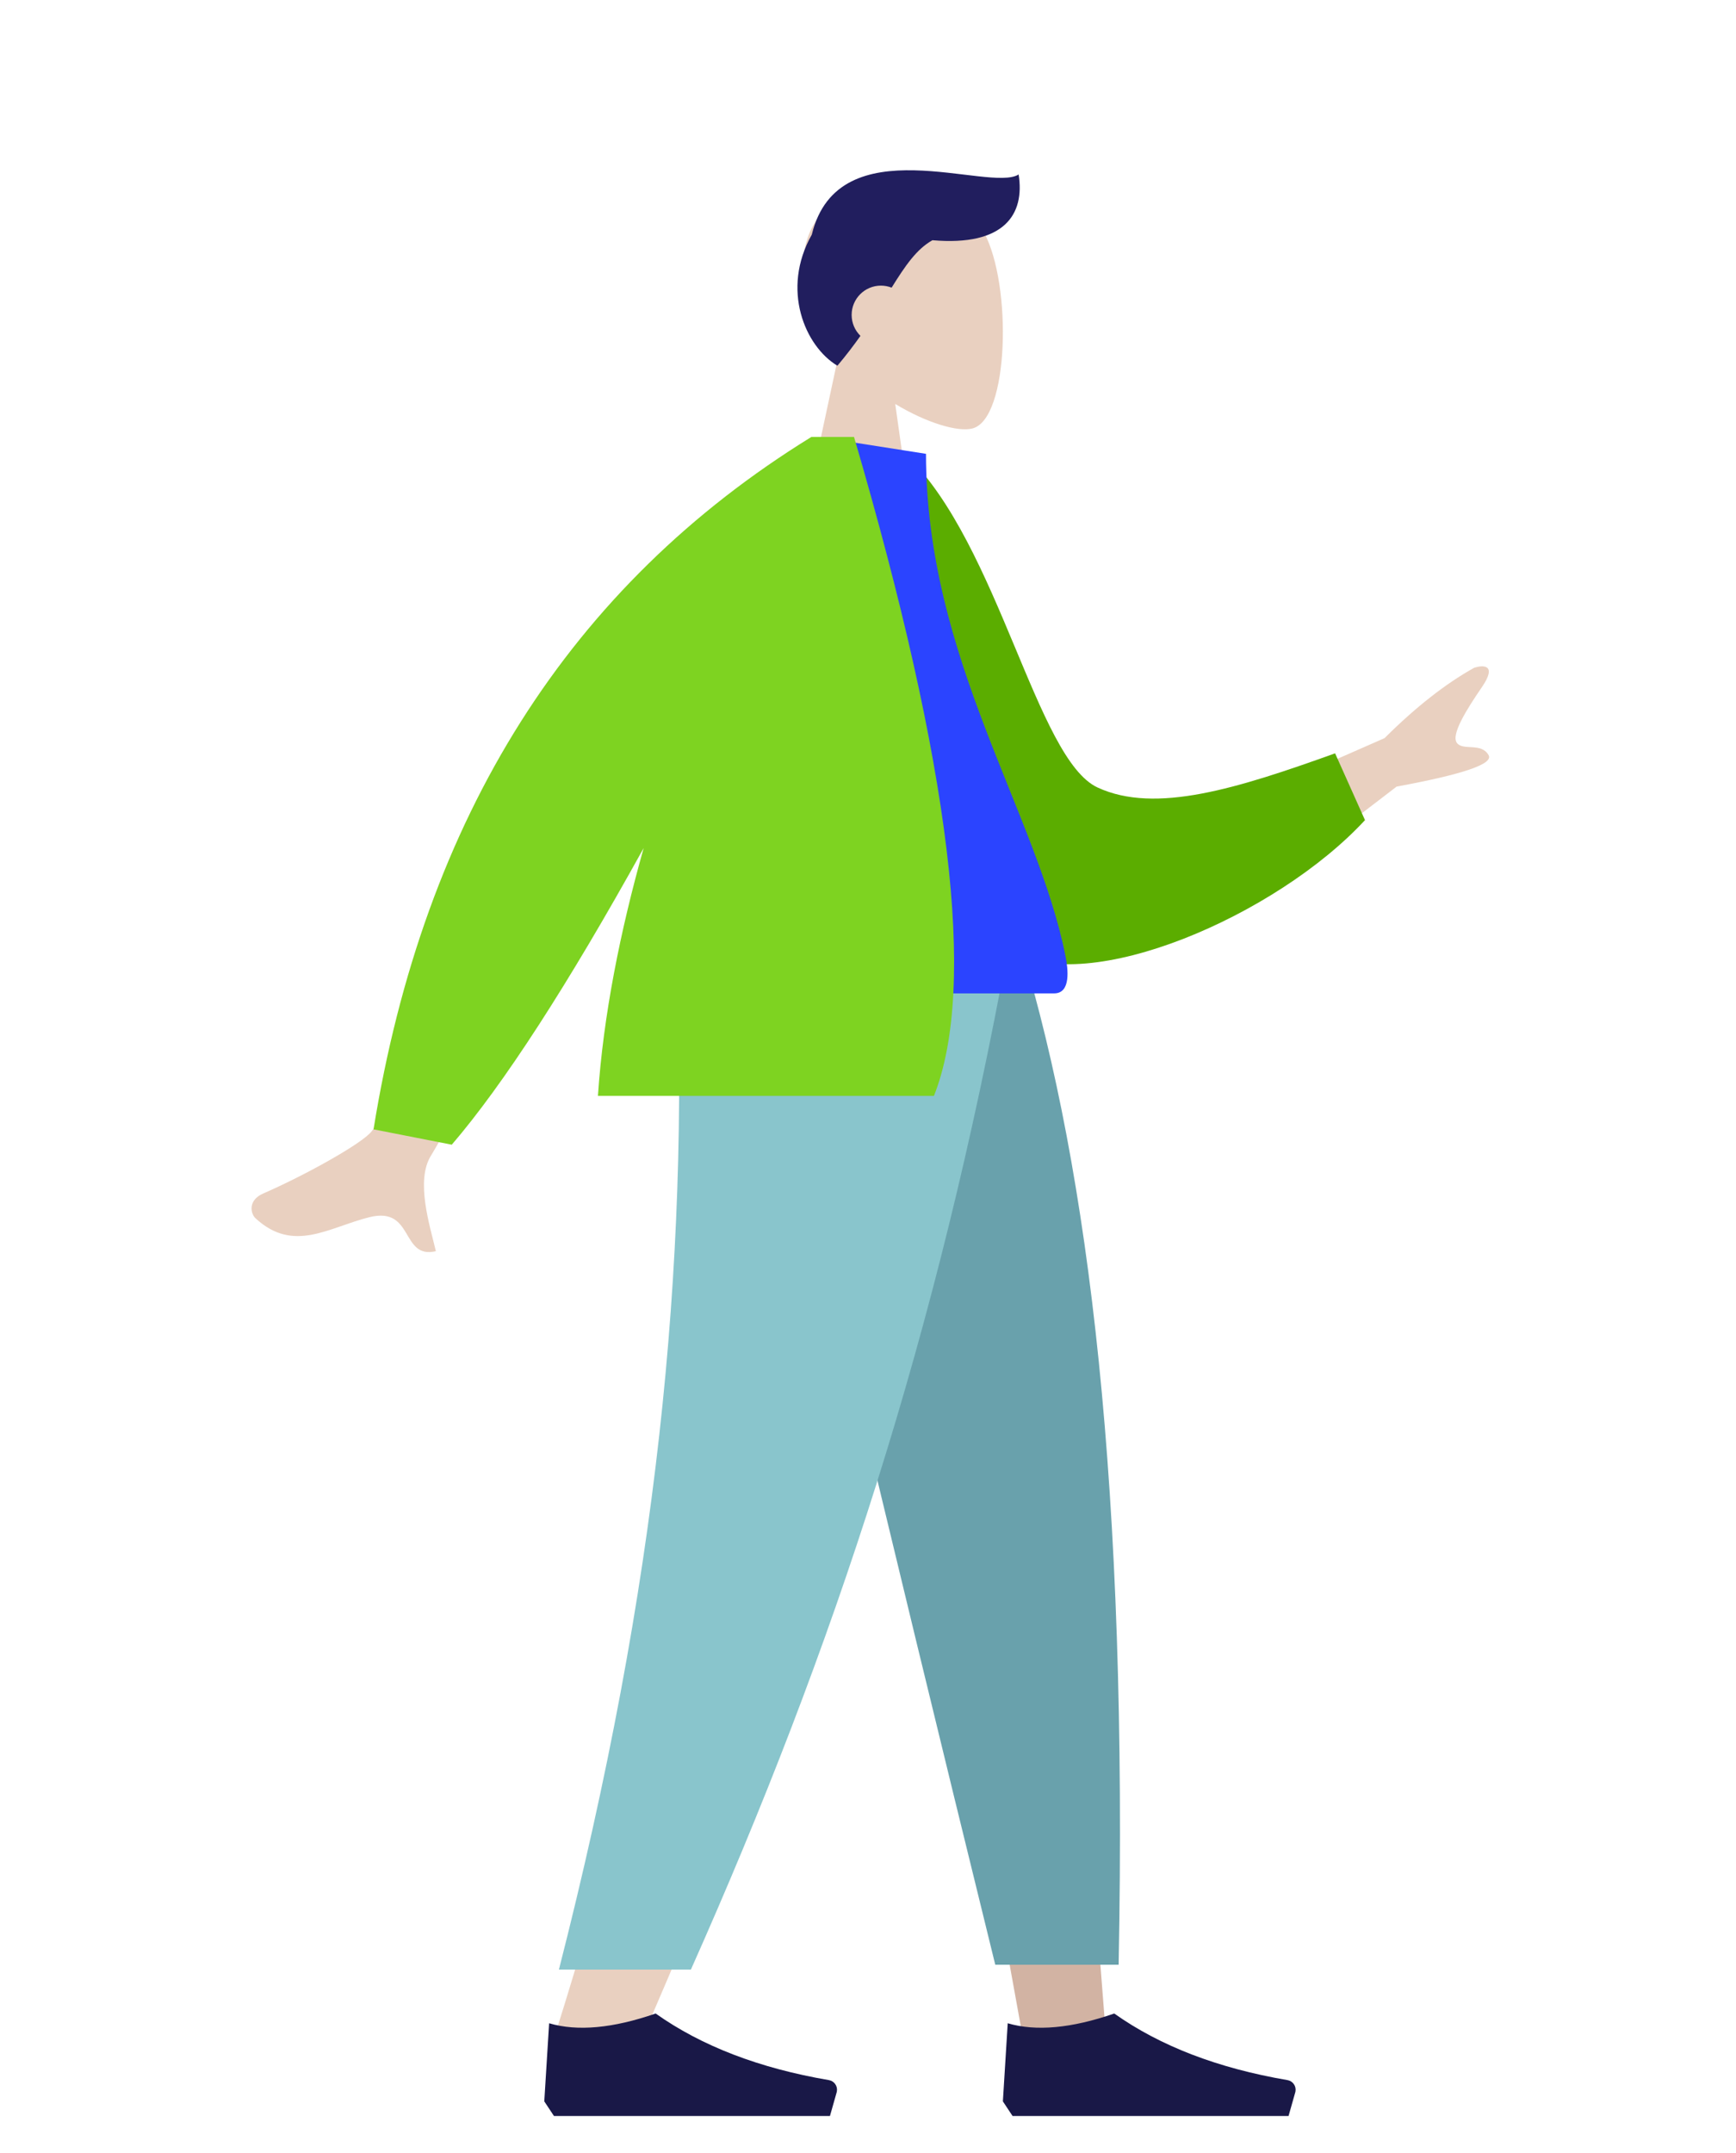<?xml version="1.0" encoding="UTF-8"?>
<svg width="142px" height="176px" viewBox="0 0 142 176" version="1.1" xmlns="http://www.w3.org/2000/svg" xmlns:xlink="http://www.w3.org/1999/xlink">
    <!-- Generator: Sketch 53.2 (72643) - https://sketchapp.com -->
    <title>Standing</title>
    <desc>Created with Sketch.</desc>
    <g id="Standing" stroke="none" stroke-width="1" fill="none" fill-rule="evenodd">
        <g id="A-Human/Standing" transform="translate(11, 3)">
            <g id="Head/Front/Short-1" transform="translate(32.723, 0)">
                <g id="Head" stroke-width="1" transform="translate(21.549, 12.371)" fill="#E9D0C0">
                    <path d="M3.297,13.764 C1.458,11.605 0.214,8.96 0.422,5.996 C1.021,-2.544 12.909,-0.665 15.222,3.645 C17.534,7.955 17.259,18.889 14.271,19.659 C13.079,19.966 10.54,19.214 7.955,17.656 L9.577,29.131 L0,29.131 L3.297,13.764 Z"></path>
                </g>
                <path d="M32.547,16.641 C31.247,17.368 30.322,18.73 29.209,20.517 C28.938,20.411 28.642,20.352 28.333,20.352 C27.011,20.352 25.939,21.424 25.939,22.746 C25.939,23.418 26.215,24.025 26.66,24.459 C26.106,25.241 25.485,26.058 24.774,26.901 C22.119,25.308 20.144,20.666 22.679,16.184 C24.86,7.206 37.22,12.778 39.598,11.264 C40.117,14.522 38.441,17.149 32.547,16.641 Z" id="Hair" fill="#211E5E"></path>
            </g>
            <g id="Bottom/Standing/Sweatpants" transform="translate(0, 74.624)">
                <polygon id="Leg" fill="#D2B3A3" points="51.08 0 65.666 50.372 72.527 88.192 79.413 88.192 72.539 2.01474334e-29"></polygon>
                <path d="M44.323,0 C45.346,26.168 44.943,40.441 44.713,42.818 C44.484,45.196 43.183,61.119 34.319,88.991 L41.524,88.991 C53.263,62.252 57.361,46.329 58.707,42.818 C60.054,39.307 64.03,25.035 69.836,0 L44.323,0 Z" id="Leg" fill="#E9D0C0"></path>
                <path d="M50.681,0 C54.483,17.333 61.059,45.001 70.409,83.005 L80.502,83.005 C81.248,43.998 78.077,18.325 72.585,0 L50.681,0 Z" id="Pant" fill="#69A1AC"></path>
                <path d="M44.351,0 C45.352,26.165 42.757,51.943 34.718,83.404 L45.514,83.404 C57.26,57.067 65.678,31.416 71.432,0 L44.351,0 Z" id="Pant" fill="#89C5CC"></path>
                <g id="Accessories/Shoe/Flat-Simple" transform="translate(33.521, 79.413)" fill="#191847">
                    <path d="M0,14.765 L0.396,8.38 C2.715,9.058 5.619,8.792 9.109,7.582 C12.861,10.24 17.585,12.055 23.28,13.027 L23.28,13.027 C23.715,13.101 24.007,13.513 23.933,13.948 C23.928,13.976 23.922,14.004 23.914,14.031 L23.366,15.962 L9.109,15.962 L0.792,15.962 L0,14.765 Z" id="Shoe"></path>
                </g>
                <g id="Accessories/Shoe/Flat-Simple" transform="translate(71.033, 79.413)" fill="#191847">
                    <path d="M0,14.765 L0.396,8.38 C2.715,9.058 5.619,8.792 9.109,7.582 C12.861,10.24 17.585,12.055 23.28,13.027 L23.28,13.027 C23.715,13.101 24.007,13.513 23.933,13.948 C23.928,13.976 23.922,14.004 23.914,14.031 L23.366,15.962 L9.109,15.962 L0.792,15.962 L0,14.765 Z" id="Shoe"></path>
                </g>
            </g>
            <g id="Body/Jacket-2" transform="translate(8.779, 32.723)">
                <path d="M79.014,30.974 L93.474,24.624 C96.007,22.1 98.453,20.181 100.812,18.868 C101.517,18.644 102.722,18.576 101.437,20.454 C100.151,22.332 98.883,24.365 99.397,25.023 C99.91,25.681 101.399,24.955 101.987,26.025 C102.379,26.739 99.87,27.592 94.461,28.586 L83.631,36.889 L79.014,30.974 Z M20.555,32.723 L28.732,34.346 C20.509,49.672 16.098,57.794 15.502,58.714 C14.159,60.783 15.412,64.575 15.874,66.572 C12.971,67.248 14.116,62.878 10.442,63.79 C7.089,64.623 4.246,66.76 1.119,63.878 C0.734,63.524 0.453,62.416 1.764,61.848 C5.029,60.433 9.854,57.783 10.636,56.754 C11.703,55.351 15.009,47.34 20.555,32.723 Z" id="Skin" fill="#E9D0C0"></path>
                <path d="M49.196,3.942 L52.582,3.051 C60.705,9.659 65.287,26.842 70.479,28.715 C75.388,30.486 81.891,27.787 89.59,24.239 L92.501,29.465 C85.962,37.911 71.152,45.859 64.585,42.636 C54.086,37.483 49.901,16.163 49.196,3.942 Z" id="Coat-Back" fill="#5BAD00" transform="translate(70.849, 23.21) rotate(5) translate(-70.849, -23.21) "></path>
                <path d="M35.915,45.493 C49.752,45.493 59.929,45.493 66.448,45.493 C67.843,45.493 67.581,43.478 67.379,42.462 C65.051,30.729 55.965,18.082 55.965,1.381 L47.158,0 C39.873,11.716 37.354,26.14 35.915,45.493 Z" id="Shirt" fill="#2B44FF"></path>
                <path d="M32.87,33.614 C26.646,44.842 21.414,52.925 17.175,57.864 L10.775,56.61 C14.897,31.043 26.836,12.173 46.59,-4.45442437e-14 L46.69,-4.80186196e-14 L50.077,0 C57.983,26.951 60.163,44.909 56.616,53.873 L29.131,53.873 C29.566,47.314 30.961,40.377 32.87,33.614 Z" id="Coat-Front" fill="#7ED321"></path>
            </g>
        </g>
    </g>
</svg>